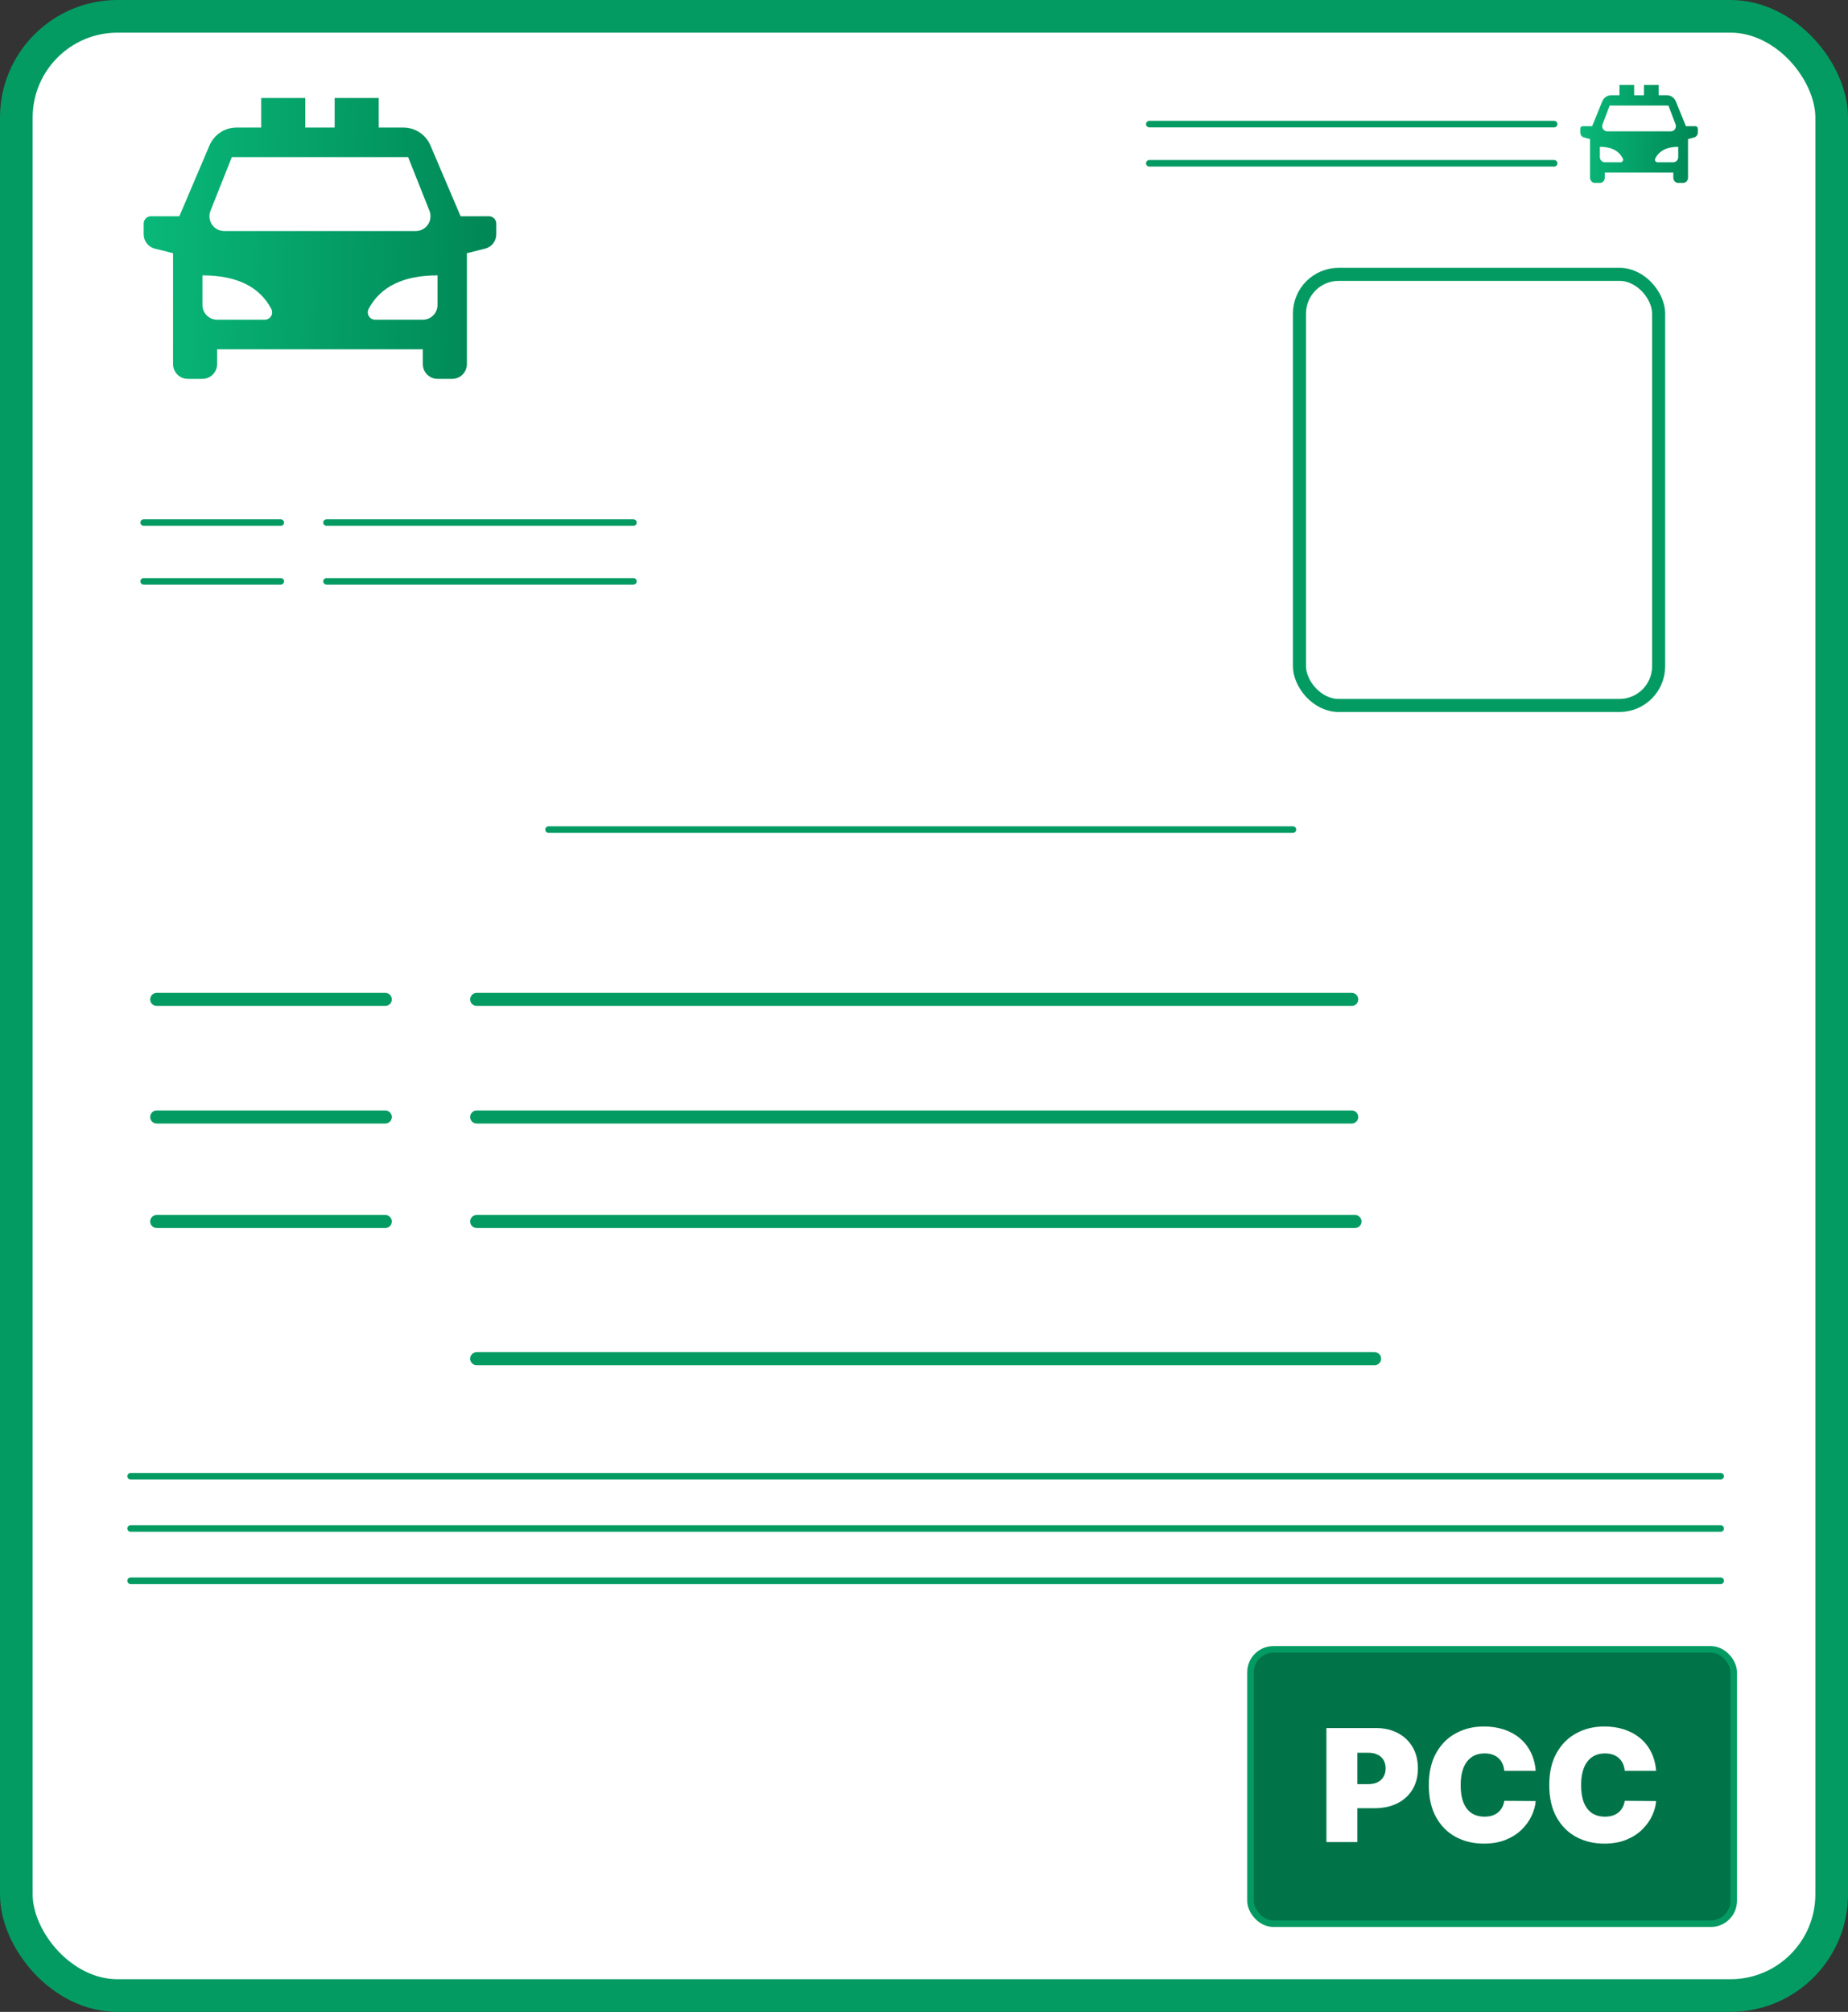 <svg xmlns="http://www.w3.org/2000/svg" width="283" height="308" viewBox="0 0 283 308" fill="none"><rect x="0" y="0" width="283" height="308" fill="#333333" stroke="none"/><rect x="2.5" y="2.5" width="278" height="303" rx="15.5" fill="white" stroke="#049B63" stroke-width="5"></rect><path d="M22 80H43" stroke="#049B63" stroke-linecap="round" stroke-linejoin="round"></path><path d="M50 80H97" stroke="#049B63" stroke-linecap="round" stroke-linejoin="round"></path><path d="M176 19H238" stroke="#049B63" stroke-linecap="round" stroke-linejoin="round"></path><path d="M22 89H43" stroke="#049B63" stroke-linecap="round" stroke-linejoin="round"></path><path d="M50 89H97" stroke="#049B63" stroke-linecap="round" stroke-linejoin="round"></path><path d="M176 25H238" stroke="#049B63" stroke-linecap="round" stroke-linejoin="round"></path><path d="M24 153H59" stroke="#049B63" stroke-width="2" stroke-linecap="round" stroke-linejoin="round"></path><path d="M73 153H207" stroke="#049B63" stroke-width="2" stroke-linecap="round" stroke-linejoin="round"></path><path d="M84 127H198" stroke="#049B63" stroke-linecap="round" stroke-linejoin="round"></path><path d="M24 171H59" stroke="#049B63" stroke-width="2" stroke-linecap="round" stroke-linejoin="round"></path><path d="M24 187H59" stroke="#049B63" stroke-width="2" stroke-linecap="round" stroke-linejoin="round"></path><path d="M73 187H207.5" stroke="#049B63" stroke-width="2" stroke-linecap="round" stroke-linejoin="round"></path><path d="M73 171H207" stroke="#049B63" stroke-width="2" stroke-linecap="round" stroke-linejoin="round"></path><path d="M20 226H263.5" stroke="#049B63" stroke-linecap="round" stroke-linejoin="round"></path><path d="M20 234H263.5" stroke="#049B63" stroke-linecap="round" stroke-linejoin="round"></path><path d="M20 242H263.5" stroke="#049B63" stroke-linecap="round" stroke-linejoin="round"></path><path d="M73 208H210.5" stroke="#049B63" stroke-width="2" stroke-linecap="round" stroke-linejoin="round"></path><rect x="199" y="42" width="55" height="66" rx="6" stroke="#049B63" stroke-width="2"></rect><rect x="191.5" y="252.5" width="74" height="42" rx="3.5" fill="#007449" stroke="#049B63"></rect><path d="M203.125 282V264.545H210.659C211.955 264.545 213.088 264.801 214.06 265.312C215.031 265.824 215.787 266.543 216.327 267.469C216.866 268.395 217.136 269.477 217.136 270.716C217.136 271.966 216.858 273.048 216.301 273.963C215.75 274.878 214.974 275.582 213.974 276.077C212.98 276.571 211.818 276.818 210.489 276.818H205.989V273.136H209.534C210.091 273.136 210.565 273.04 210.957 272.847C211.355 272.648 211.659 272.366 211.869 272.003C212.085 271.639 212.193 271.21 212.193 270.716C212.193 270.216 212.085 269.79 211.869 269.438C211.659 269.08 211.355 268.807 210.957 268.619C210.565 268.426 210.091 268.33 209.534 268.33H207.864V282H203.125ZM235.17 271.091H230.364C230.33 270.693 230.239 270.332 230.091 270.009C229.949 269.685 229.75 269.406 229.494 269.173C229.244 268.935 228.94 268.753 228.582 268.628C228.224 268.497 227.818 268.432 227.364 268.432C226.568 268.432 225.895 268.625 225.344 269.011C224.798 269.398 224.384 269.952 224.099 270.673C223.821 271.395 223.682 272.261 223.682 273.273C223.682 274.341 223.824 275.236 224.108 275.957C224.398 276.673 224.815 277.213 225.361 277.577C225.906 277.935 226.563 278.114 227.33 278.114C227.767 278.114 228.159 278.06 228.506 277.952C228.852 277.838 229.153 277.676 229.409 277.466C229.665 277.256 229.872 277.003 230.031 276.707C230.196 276.406 230.307 276.068 230.364 275.693L235.17 275.727C235.114 276.466 234.906 277.219 234.548 277.986C234.19 278.747 233.682 279.452 233.023 280.099C232.369 280.741 231.56 281.259 230.594 281.651C229.628 282.043 228.506 282.239 227.227 282.239C225.625 282.239 224.188 281.895 222.915 281.207C221.648 280.52 220.645 279.509 219.906 278.173C219.173 276.838 218.807 275.205 218.807 273.273C218.807 271.33 219.182 269.693 219.932 268.364C220.682 267.028 221.693 266.02 222.966 265.338C224.239 264.651 225.659 264.307 227.227 264.307C228.33 264.307 229.344 264.457 230.27 264.759C231.196 265.06 232.009 265.5 232.707 266.08C233.406 266.653 233.969 267.361 234.395 268.202C234.821 269.043 235.08 270.006 235.17 271.091ZM253.616 271.091H248.809C248.775 270.693 248.684 270.332 248.536 270.009C248.394 269.685 248.195 269.406 247.94 269.173C247.69 268.935 247.386 268.753 247.028 268.628C246.67 268.497 246.263 268.432 245.809 268.432C245.013 268.432 244.34 268.625 243.789 269.011C243.244 269.398 242.829 269.952 242.545 270.673C242.266 271.395 242.127 272.261 242.127 273.273C242.127 274.341 242.269 275.236 242.553 275.957C242.843 276.673 243.261 277.213 243.806 277.577C244.352 277.935 245.008 278.114 245.775 278.114C246.212 278.114 246.604 278.06 246.951 277.952C247.298 277.838 247.599 277.676 247.854 277.466C248.11 277.256 248.317 277.003 248.477 276.707C248.641 276.406 248.752 276.068 248.809 275.693L253.616 275.727C253.559 276.466 253.352 277.219 252.994 277.986C252.636 278.747 252.127 279.452 251.468 280.099C250.815 280.741 250.005 281.259 249.039 281.651C248.073 282.043 246.951 282.239 245.673 282.239C244.07 282.239 242.633 281.895 241.36 281.207C240.093 280.52 239.09 279.509 238.352 278.173C237.619 276.838 237.252 275.205 237.252 273.273C237.252 271.33 237.627 269.693 238.377 268.364C239.127 267.028 240.138 266.02 241.411 265.338C242.684 264.651 244.104 264.307 245.673 264.307C246.775 264.307 247.789 264.457 248.715 264.759C249.641 265.06 250.454 265.5 251.153 266.08C251.852 266.653 252.414 267.361 252.84 268.202C253.266 269.043 253.525 270.006 253.616 271.091Z" fill="white"></path><path d="M71.5 38.763V55.737C71.5 56.337 71.263 56.913 70.841 57.337C70.419 57.762 69.847 58 69.25 58H67C66.403 58 65.831 57.762 65.409 57.337C64.987 56.913 64.75 56.337 64.75 55.737V53.474H33.25V55.737C33.25 56.337 33.013 56.913 32.591 57.337C32.169 57.762 31.597 58 31 58H28.75C28.153 58 27.581 57.762 27.159 57.337C26.737 56.913 26.5 56.337 26.5 55.737V38.763L23.703 38.062C23.217 37.939 22.785 37.656 22.476 37.259C22.168 36.861 22 36.371 22 35.866V34.237C22 33.937 22.119 33.649 22.329 33.437C22.541 33.224 22.827 33.105 23.125 33.105H27.465L32.08 22.269C32.427 21.455 33.004 20.761 33.74 20.273C34.475 19.786 35.337 19.526 36.218 19.526H40V15H46.75V19.526H51.25V15H58V19.526H61.782C62.663 19.526 63.524 19.786 64.259 20.274C64.994 20.762 65.571 21.455 65.918 22.269L70.535 33.105H74.875C75.173 33.105 75.46 33.224 75.671 33.437C75.882 33.649 76 33.937 76 34.237V35.866C76 36.371 75.832 36.861 75.524 37.259C75.215 37.656 74.783 37.939 74.297 38.062L71.5 38.763ZM31 42.158V46.684C31 47.284 31.237 47.86 31.659 48.285C32.081 48.709 32.653 48.947 33.25 48.947H40.551C40.745 48.947 40.936 48.896 41.105 48.8C41.274 48.703 41.415 48.564 41.515 48.396C41.615 48.229 41.669 48.038 41.674 47.843C41.679 47.647 41.633 47.454 41.541 47.282C39.73 43.864 36.215 42.158 31 42.158ZM67 42.158C61.787 42.158 58.272 43.867 56.456 47.282C56.365 47.454 56.319 47.648 56.324 47.843C56.328 48.039 56.383 48.23 56.483 48.397C56.583 48.565 56.725 48.704 56.894 48.8C57.063 48.897 57.254 48.947 57.449 48.947H64.75C65.347 48.947 65.919 48.709 66.341 48.285C66.763 47.86 67 47.284 67 46.684V42.158ZM35.5 24.053L32.235 32.266C32.099 32.609 32.048 32.98 32.088 33.348C32.127 33.715 32.255 34.068 32.461 34.374C32.667 34.68 32.945 34.931 33.269 35.104C33.594 35.277 33.956 35.368 34.323 35.368H63.677C64.044 35.368 64.406 35.277 64.731 35.104C65.055 34.931 65.333 34.68 65.539 34.374C65.745 34.068 65.873 33.715 65.912 33.348C65.952 32.98 65.901 32.609 65.765 32.266L62.5 24.053H35.5Z" fill="url(#paint0_linear_519_97)"></path><path d="M258.5 21.29V27.21C258.5 27.42 258.421 27.621 258.28 27.769C258.14 27.917 257.949 28 257.75 28H257C256.801 28 256.61 27.917 256.47 27.769C256.329 27.621 256.25 27.42 256.25 27.21V26.421H245.75V27.21C245.75 27.42 245.671 27.621 245.53 27.769C245.39 27.917 245.199 28 245 28H244.25C244.051 28 243.86 27.917 243.72 27.769C243.579 27.621 243.5 27.42 243.5 27.21V21.29L242.568 21.045C242.406 21.002 242.262 20.903 242.159 20.765C242.056 20.626 242 20.455 242 20.279V19.71C242 19.606 242.04 19.505 242.11 19.431C242.18 19.357 242.276 19.316 242.375 19.316H243.822L245.36 15.536C245.476 15.252 245.668 15.01 245.913 14.839C246.158 14.669 246.446 14.579 246.739 14.579H248V13H250.25V14.579H251.75V13H254V14.579H255.261C255.554 14.579 255.841 14.67 256.086 14.84C256.331 15.01 256.524 15.252 256.639 15.536L258.178 19.316H259.625C259.724 19.316 259.82 19.357 259.89 19.431C259.96 19.505 260 19.606 260 19.71V20.279C260 20.455 259.944 20.626 259.841 20.765C259.738 20.903 259.594 21.002 259.432 21.045L258.5 21.29ZM245 22.474V24.053C245 24.262 245.079 24.463 245.22 24.611C245.36 24.759 245.551 24.842 245.75 24.842H248.184C248.249 24.842 248.312 24.824 248.368 24.791C248.425 24.757 248.472 24.708 248.505 24.65C248.538 24.591 248.557 24.525 248.558 24.457C248.56 24.389 248.544 24.321 248.514 24.261C247.91 23.069 246.739 22.474 245 22.474ZM257 22.474C255.262 22.474 254.091 23.07 253.486 24.261C253.455 24.321 253.44 24.389 253.441 24.457C253.443 24.525 253.461 24.592 253.494 24.65C253.528 24.709 253.575 24.757 253.631 24.791C253.688 24.825 253.751 24.842 253.816 24.842H256.25C256.449 24.842 256.64 24.759 256.78 24.611C256.921 24.463 257 24.262 257 24.053V22.474ZM246.5 16.158L245.412 19.023C245.366 19.143 245.349 19.272 245.363 19.401C245.376 19.529 245.418 19.651 245.487 19.758C245.556 19.865 245.648 19.953 245.756 20.013C245.865 20.073 245.985 20.105 246.108 20.105H255.892C256.015 20.105 256.135 20.073 256.244 20.013C256.352 19.953 256.444 19.865 256.513 19.758C256.582 19.651 256.624 19.529 256.637 19.401C256.651 19.272 256.634 19.143 256.588 19.023L255.5 16.158H246.5Z" fill="url(#paint1_linear_519_97)"></path><defs><linearGradient id="paint0_linear_519_97" x1="76" y1="36.494" x2="21.999" y2="34.756" gradientUnits="userSpaceOnUse"><stop stop-color="#008755"></stop><stop offset="1" stop-color="#09B879"></stop></linearGradient><linearGradient id="paint1_linear_519_97" x1="260" y1="20.498" x2="241.998" y2="19.944" gradientUnits="userSpaceOnUse"><stop stop-color="#008755"></stop><stop offset="1" stop-color="#09B879"></stop></linearGradient></defs></svg>